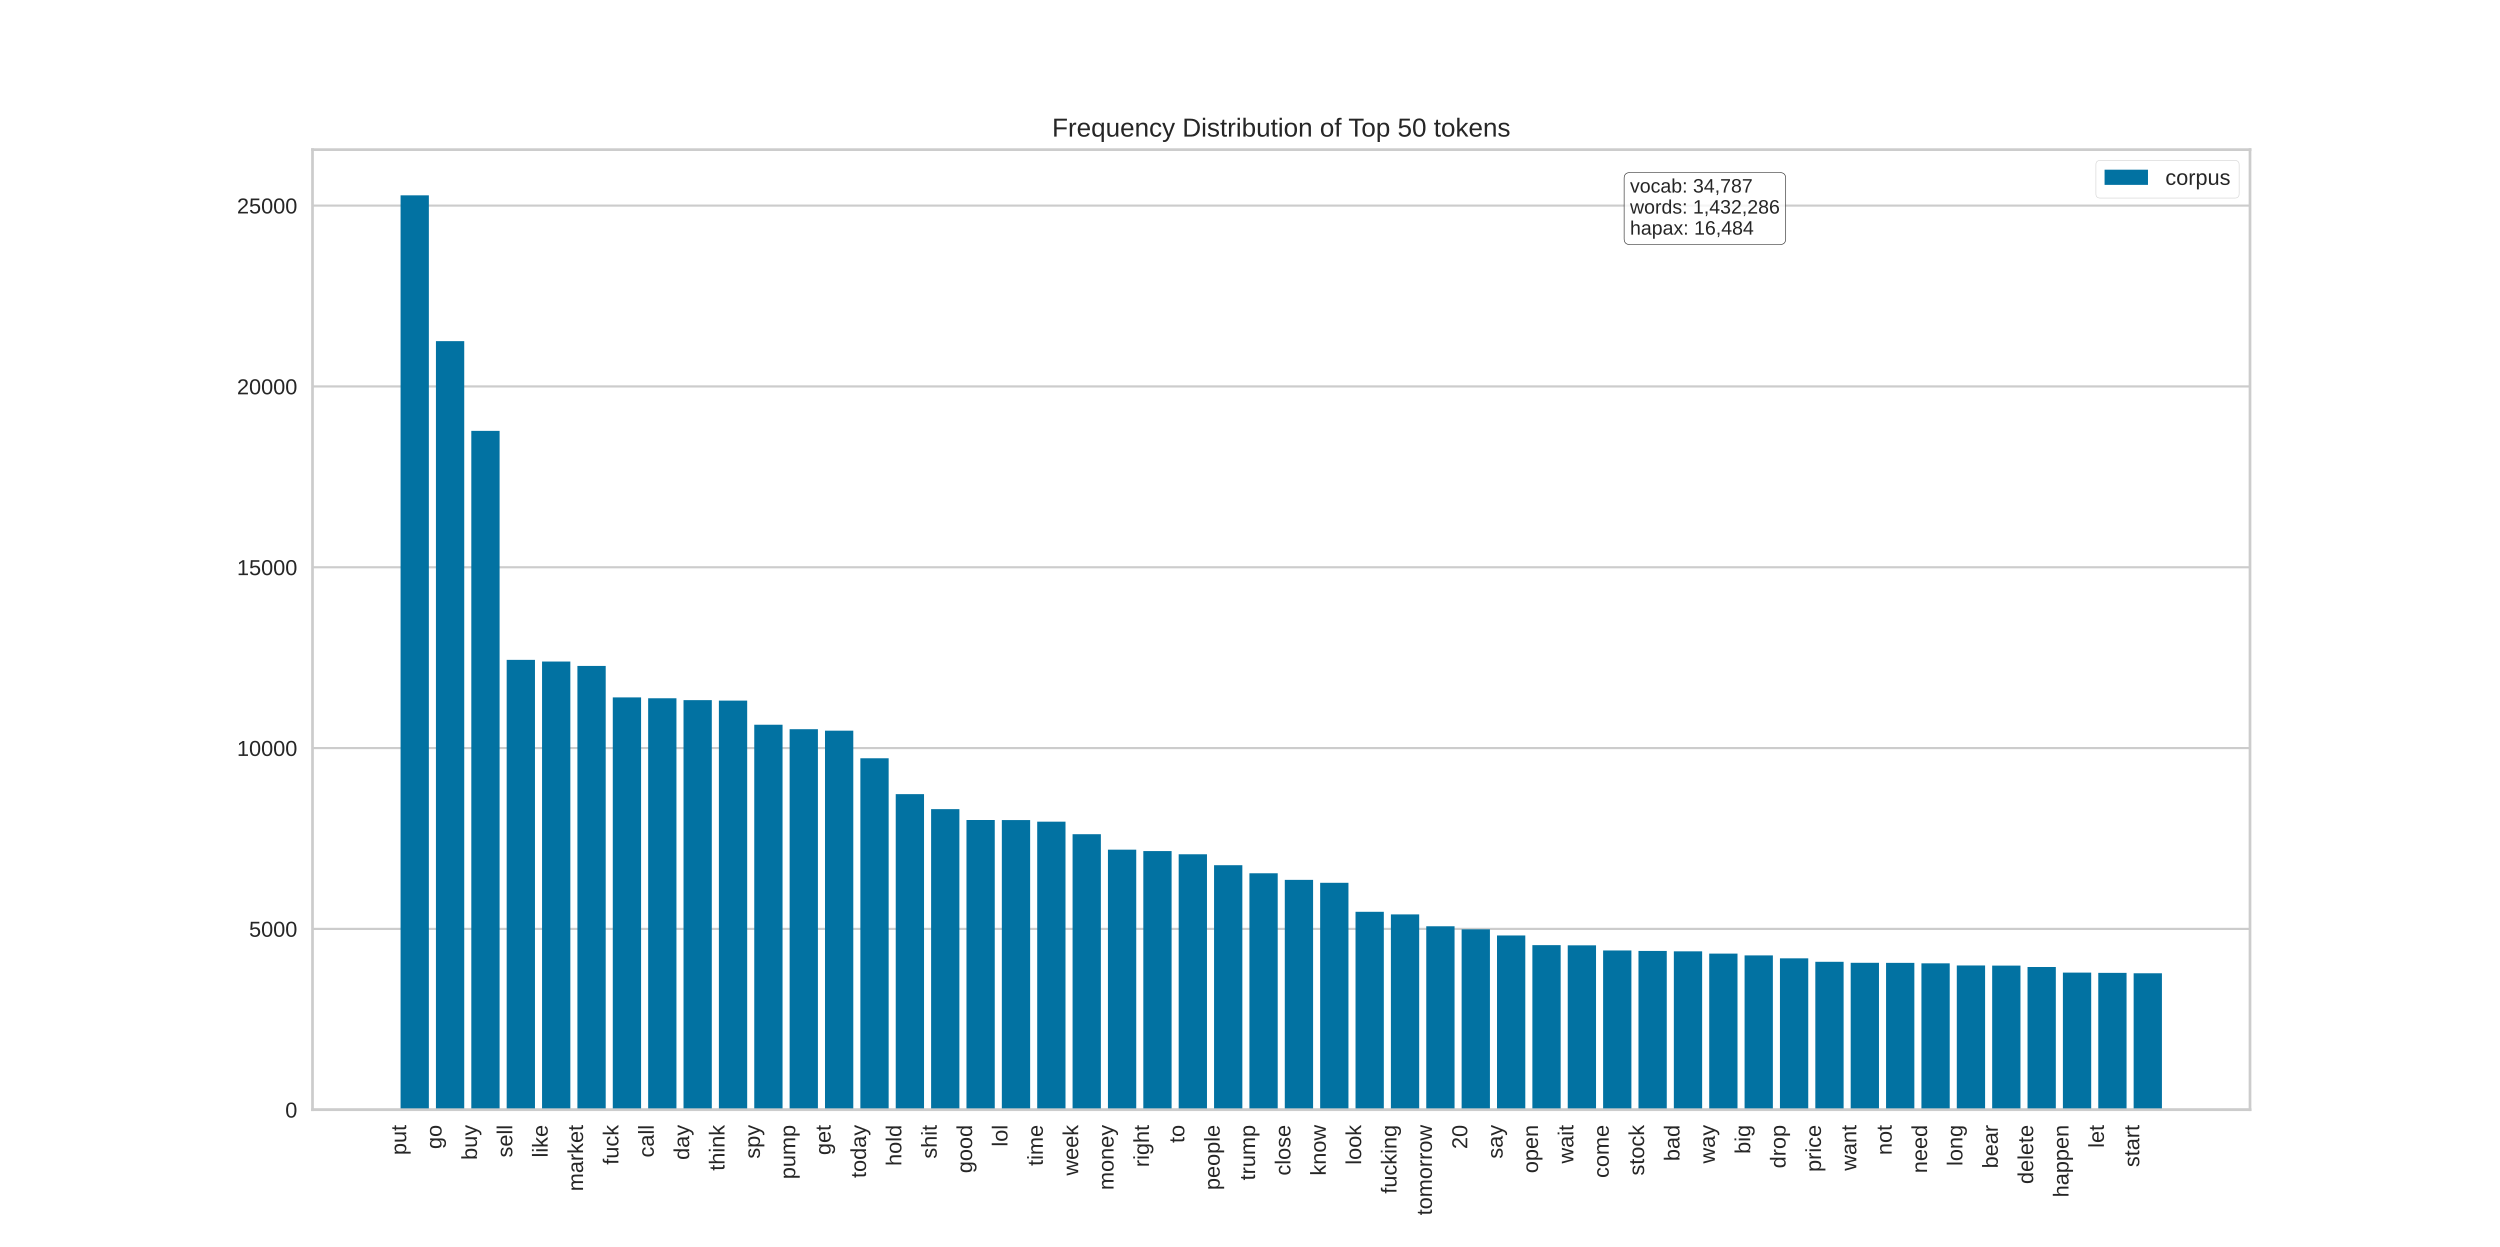 <?xml version="1.0" encoding="utf-8" standalone="no"?>
<!DOCTYPE svg PUBLIC "-//W3C//DTD SVG 1.1//EN"
  "http://www.w3.org/Graphics/SVG/1.1/DTD/svg11.dtd">
<!-- Created with matplotlib (https://matplotlib.org/) -->
<svg height="574.56pt" version="1.1" viewBox="0 0 1152 574.56" width="1152pt" xmlns="http://www.w3.org/2000/svg" xmlns:xlink="http://www.w3.org/1999/xlink">
 <defs>
  <style type="text/css">
*{stroke-linecap:butt;stroke-linejoin:round;}
  </style>
 </defs>
 <g id="figure_1">
  <g id="patch_1">
   <path d="M 0 574.56 
L 1152 574.56 
L 1152 0 
L 0 0 
z
" style="fill:#ffffff;"/>
  </g>
  <g id="axes_1">
   <g id="patch_2">
    <path d="M 144 511.358 
L 1036.8 511.358 
L 1036.8 68.947 
L 144 68.947 
z
" style="fill:#ffffff;"/>
   </g>
   <g id="matplotlib.axis_1">
    <g id="xtick_1">
     <g id="line2d_1"/>
     <g id="text_1">
      <!-- put -->
      <defs>
       <path d="M 51.422 26.656 
Q 51.422 -0.984 31.984 -0.984 
Q 19.781 -0.984 15.578 8.203 
L 15.328 8.203 
Q 15.531 7.812 15.531 -0.094 
L 15.531 -20.75 
L 6.734 -20.75 
L 6.734 42.047 
Q 6.734 50.203 6.453 52.828 
L 14.938 52.828 
Q 14.984 52.641 15.078 51.438 
Q 15.188 50.25 15.312 47.75 
Q 15.438 45.266 15.438 44.344 
L 15.625 44.344 
Q 17.969 49.219 21.828 51.484 
Q 25.688 53.766 31.984 53.766 
Q 41.75 53.766 46.578 47.219 
Q 51.422 40.672 51.422 26.656 
z
M 42.188 26.469 
Q 42.188 37.5 39.203 42.234 
Q 36.234 46.969 29.734 46.969 
Q 24.516 46.969 21.562 44.766 
Q 18.609 42.578 17.062 37.906 
Q 15.531 33.25 15.531 25.781 
Q 15.531 15.375 18.844 10.438 
Q 22.172 5.516 29.641 5.516 
Q 36.188 5.516 39.188 10.328 
Q 42.188 15.141 42.188 26.469 
z
" id="LiberationSans-112"/>
       <path d="M 15.328 52.828 
L 15.328 19.344 
Q 15.328 14.109 16.359 11.219 
Q 17.391 8.344 19.625 7.078 
Q 21.875 5.812 26.219 5.812 
Q 32.562 5.812 36.219 10.156 
Q 39.891 14.5 39.891 22.219 
L 39.891 52.828 
L 48.688 52.828 
L 48.688 11.281 
Q 48.688 2.047 48.969 0 
L 40.672 0 
Q 40.625 0.25 40.578 1.312 
Q 40.531 2.391 40.453 3.781 
Q 40.375 5.172 40.281 9.031 
L 40.141 9.031 
Q 37.109 3.562 33.125 1.281 
Q 29.156 -0.984 23.25 -0.984 
Q 14.547 -0.984 10.516 3.344 
Q 6.5 7.672 6.5 17.625 
L 6.5 52.828 
z
" id="LiberationSans-117"/>
       <path d="M 27.047 0.391 
Q 22.703 -0.781 18.172 -0.781 
Q 7.625 -0.781 7.625 11.188 
L 7.625 46.438 
L 1.516 46.438 
L 1.516 52.828 
L 7.953 52.828 
L 10.547 64.656 
L 16.406 64.656 
L 16.406 52.828 
L 26.172 52.828 
L 26.172 46.438 
L 16.406 46.438 
L 16.406 13.094 
Q 16.406 9.281 17.641 7.734 
Q 18.891 6.203 21.969 6.203 
Q 23.734 6.203 27.047 6.891 
z
" id="LiberationSans-116"/>
      </defs>
      <g style="fill:#262626;" transform="translate(187.168 532.258)rotate(-90)scale(0.1 -0.1)">
       <use xlink:href="#LiberationSans-112"/>
       <use x="55.615" xlink:href="#LiberationSans-117"/>
       <use x="111.23" xlink:href="#LiberationSans-116"/>
      </g>
     </g>
    </g>
    <g id="xtick_2">
     <g id="line2d_2"/>
     <g id="text_2">
      <!-- go -->
      <defs>
       <path d="M 26.766 -20.75 
Q 18.109 -20.75 12.984 -17.359 
Q 7.859 -13.969 6.391 -7.719 
L 15.234 -6.453 
Q 16.109 -10.109 19.109 -12.078 
Q 22.125 -14.062 27 -14.062 
Q 40.141 -14.062 40.141 1.312 
L 40.141 9.812 
L 40.047 9.812 
Q 37.547 4.734 33.203 2.172 
Q 28.859 -0.391 23.047 -0.391 
Q 13.328 -0.391 8.766 6.047 
Q 4.203 12.5 4.203 26.312 
Q 4.203 40.328 9.109 46.984 
Q 14.016 53.656 24.031 53.656 
Q 29.641 53.656 33.766 51.094 
Q 37.891 48.531 40.141 43.797 
L 40.234 43.797 
Q 40.234 45.266 40.422 48.875 
Q 40.625 52.484 40.828 52.828 
L 49.172 52.828 
Q 48.875 50.203 48.875 41.891 
L 48.875 1.516 
Q 48.875 -20.75 26.766 -20.75 
z
M 40.141 26.422 
Q 40.141 32.859 38.375 37.516 
Q 36.625 42.188 33.422 44.656 
Q 30.219 47.125 26.172 47.125 
Q 19.438 47.125 16.359 42.234 
Q 13.281 37.359 13.281 26.422 
Q 13.281 15.578 16.156 10.844 
Q 19.047 6.109 26.031 6.109 
Q 30.172 6.109 33.391 8.547 
Q 36.625 10.984 38.375 15.547 
Q 40.141 20.125 40.141 26.422 
z
" id="LiberationSans-103"/>
       <path d="M 51.422 26.469 
Q 51.422 12.594 45.312 5.797 
Q 39.203 -0.984 27.594 -0.984 
Q 16.016 -0.984 10.109 6.078 
Q 4.203 13.141 4.203 26.469 
Q 4.203 53.812 27.875 53.812 
Q 39.984 53.812 45.703 47.141 
Q 51.422 40.484 51.422 26.469 
z
M 42.188 26.469 
Q 42.188 37.406 38.938 42.359 
Q 35.688 47.312 28.031 47.312 
Q 20.312 47.312 16.859 42.25 
Q 13.422 37.203 13.422 26.469 
Q 13.422 16.016 16.812 10.766 
Q 20.219 5.516 27.484 5.516 
Q 35.406 5.516 38.797 10.594 
Q 42.188 15.672 42.188 26.469 
z
" id="LiberationSans-111"/>
      </defs>
      <g style="fill:#262626;" transform="translate(203.466 529.48)rotate(-90)scale(0.1 -0.1)">
       <use xlink:href="#LiberationSans-103"/>
       <use x="55.615" xlink:href="#LiberationSans-111"/>
      </g>
     </g>
    </g>
    <g id="xtick_3">
     <g id="line2d_3"/>
     <g id="text_3">
      <!-- buy -->
      <defs>
       <path d="M 51.422 26.656 
Q 51.422 -0.984 31.984 -0.984 
Q 25.984 -0.984 22 1.188 
Q 18.016 3.375 15.531 8.203 
L 15.438 8.203 
Q 15.438 6.688 15.234 3.578 
Q 15.047 0.484 14.938 0 
L 6.453 0 
Q 6.734 2.641 6.734 10.891 
L 6.734 72.469 
L 15.531 72.469 
L 15.531 51.812 
Q 15.531 48.641 15.328 44.344 
L 15.531 44.344 
Q 17.969 49.422 22 51.609 
Q 26.031 53.812 31.984 53.812 
Q 42 53.812 46.703 47.062 
Q 51.422 40.328 51.422 26.656 
z
M 42.188 26.375 
Q 42.188 37.453 39.25 42.234 
Q 36.328 47.016 29.734 47.016 
Q 22.312 47.016 18.922 41.938 
Q 15.531 36.859 15.531 25.828 
Q 15.531 15.438 18.844 10.469 
Q 22.172 5.516 29.641 5.516 
Q 36.281 5.516 39.234 10.422 
Q 42.188 15.328 42.188 26.375 
z
" id="LiberationSans-98"/>
       <path d="M 9.328 -20.75 
Q 5.719 -20.75 3.266 -20.219 
L 3.266 -13.625 
Q 5.125 -13.922 7.375 -13.922 
Q 15.578 -13.922 20.359 -1.859 
L 21.188 0.25 
L 0.25 52.828 
L 9.625 52.828 
L 20.75 23.641 
Q 21 22.953 21.344 22 
Q 21.688 21.047 23.531 15.625 
Q 25.391 10.203 25.531 9.578 
L 28.953 19.188 
L 40.531 52.828 
L 49.812 52.828 
L 29.5 0 
Q 26.219 -8.453 23.391 -12.578 
Q 20.562 -16.703 17.109 -18.719 
Q 13.672 -20.75 9.328 -20.75 
z
" id="LiberationSans-121"/>
      </defs>
      <g style="fill:#262626;" transform="translate(219.764 534.48)rotate(-90)scale(0.1 -0.1)">
       <use xlink:href="#LiberationSans-98"/>
       <use x="55.615" xlink:href="#LiberationSans-117"/>
       <use x="111.23" xlink:href="#LiberationSans-121"/>
      </g>
     </g>
    </g>
    <g id="xtick_4">
     <g id="line2d_4"/>
     <g id="text_4">
      <!-- sell -->
      <defs>
       <path d="M 46.391 14.594 
Q 46.391 7.125 40.75 3.062 
Q 35.109 -0.984 24.953 -0.984 
Q 15.094 -0.984 9.734 2.266 
Q 4.391 5.516 2.781 12.406 
L 10.547 13.922 
Q 11.672 9.672 15.188 7.688 
Q 18.703 5.719 24.953 5.719 
Q 31.641 5.719 34.734 7.766 
Q 37.844 9.812 37.844 13.922 
Q 37.844 17.047 35.688 19 
Q 33.547 20.953 28.766 22.219 
L 22.469 23.875 
Q 14.891 25.828 11.688 27.703 
Q 8.5 29.594 6.688 32.281 
Q 4.891 34.969 4.891 38.875 
Q 4.891 46.094 10.031 49.875 
Q 15.188 53.656 25.047 53.656 
Q 33.797 53.656 38.938 50.578 
Q 44.094 47.516 45.453 40.719 
L 37.547 39.75 
Q 36.812 43.266 33.609 45.141 
Q 30.422 47.016 25.047 47.016 
Q 19.094 47.016 16.25 45.203 
Q 13.422 43.406 13.422 39.75 
Q 13.422 37.5 14.594 36.031 
Q 15.766 34.578 18.062 33.547 
Q 20.359 32.516 27.734 30.719 
Q 34.719 28.953 37.797 27.469 
Q 40.875 25.984 42.656 24.172 
Q 44.438 22.359 45.406 19.984 
Q 46.391 17.625 46.391 14.594 
z
" id="LiberationSans-115"/>
       <path d="M 13.484 24.562 
Q 13.484 15.484 17.234 10.547 
Q 21 5.609 28.219 5.609 
Q 33.938 5.609 37.375 7.906 
Q 40.828 10.203 42.047 13.719 
L 49.75 11.531 
Q 45.016 -0.984 28.219 -0.984 
Q 16.5 -0.984 10.375 6 
Q 4.25 12.984 4.25 26.766 
Q 4.25 39.844 10.375 46.828 
Q 16.5 53.812 27.875 53.812 
Q 51.172 53.812 51.172 25.734 
L 51.172 24.562 
z
M 42.094 31.297 
Q 41.359 39.656 37.844 43.484 
Q 34.328 47.312 27.734 47.312 
Q 21.344 47.312 17.609 43.031 
Q 13.875 38.766 13.578 31.297 
z
" id="LiberationSans-101"/>
       <path d="M 6.734 0 
L 6.734 72.469 
L 15.531 72.469 
L 15.531 0 
z
" id="LiberationSans-108"/>
      </defs>
      <g style="fill:#262626;" transform="translate(236.062 533.363)rotate(-90)scale(0.1 -0.1)">
       <use xlink:href="#LiberationSans-115"/>
       <use x="50" xlink:href="#LiberationSans-101"/>
       <use x="105.615" xlink:href="#LiberationSans-108"/>
       <use x="127.832" xlink:href="#LiberationSans-108"/>
      </g>
     </g>
    </g>
    <g id="xtick_5">
     <g id="line2d_5"/>
     <g id="text_5">
      <!-- like -->
      <defs>
       <path d="M 6.688 64.062 
L 6.688 72.469 
L 15.484 72.469 
L 15.484 64.062 
z
M 6.688 0 
L 6.688 52.828 
L 15.484 52.828 
L 15.484 0 
z
" id="LiberationSans-105"/>
       <path d="M 39.844 0 
L 21.969 24.125 
L 15.531 18.797 
L 15.531 0 
L 6.734 0 
L 6.734 72.469 
L 15.531 72.469 
L 15.531 27.203 
L 38.719 52.828 
L 49.031 52.828 
L 27.594 30.125 
L 50.141 0 
z
" id="LiberationSans-107"/>
      </defs>
      <g style="fill:#262626;" transform="translate(252.359 533.363)rotate(-90)scale(0.1 -0.1)">
       <use xlink:href="#LiberationSans-108"/>
       <use x="22.217" xlink:href="#LiberationSans-105"/>
       <use x="44.434" xlink:href="#LiberationSans-107"/>
       <use x="94.434" xlink:href="#LiberationSans-101"/>
      </g>
     </g>
    </g>
    <g id="xtick_6">
     <g id="line2d_6"/>
     <g id="text_6">
      <!-- market -->
      <defs>
       <path d="M 37.5 0 
L 37.5 33.5 
Q 37.5 41.156 35.391 44.078 
Q 33.297 47.016 27.828 47.016 
Q 22.219 47.016 18.938 42.719 
Q 15.672 38.422 15.672 30.609 
L 15.672 0 
L 6.938 0 
L 6.938 41.547 
Q 6.938 50.781 6.641 52.828 
L 14.938 52.828 
Q 14.984 52.594 15.031 51.516 
Q 15.094 50.438 15.156 49.047 
Q 15.234 47.656 15.328 43.797 
L 15.484 43.797 
Q 18.312 49.422 21.969 51.609 
Q 25.641 53.812 30.906 53.812 
Q 36.922 53.812 40.406 51.422 
Q 43.891 49.031 45.266 43.797 
L 45.406 43.797 
Q 48.141 49.125 52.016 51.469 
Q 55.906 53.812 61.422 53.812 
Q 69.438 53.812 73.062 49.469 
Q 76.703 45.125 76.703 35.203 
L 76.703 0 
L 68.016 0 
L 68.016 33.5 
Q 68.016 41.156 65.906 44.078 
Q 63.812 47.016 58.344 47.016 
Q 52.594 47.016 49.391 42.75 
Q 46.188 38.484 46.188 30.609 
L 46.188 0 
z
" id="LiberationSans-109"/>
       <path d="M 20.219 -0.984 
Q 12.25 -0.984 8.25 3.219 
Q 4.25 7.422 4.25 14.75 
Q 4.25 22.953 9.641 27.344 
Q 15.047 31.734 27.047 32.031 
L 38.922 32.234 
L 38.922 35.109 
Q 38.922 41.547 36.188 44.328 
Q 33.453 47.125 27.594 47.125 
Q 21.688 47.125 19 45.109 
Q 16.312 43.109 15.766 38.719 
L 6.594 39.547 
Q 8.844 53.812 27.781 53.812 
Q 37.75 53.812 42.766 49.234 
Q 47.797 44.672 47.797 36.031 
L 47.797 13.281 
Q 47.797 9.375 48.828 7.391 
Q 49.859 5.422 52.734 5.422 
Q 54 5.422 55.609 5.766 
L 55.609 0.297 
Q 52.297 -0.484 48.828 -0.484 
Q 43.953 -0.484 41.719 2.078 
Q 39.5 4.641 39.203 10.109 
L 38.922 10.109 
Q 35.547 4.047 31.078 1.531 
Q 26.609 -0.984 20.219 -0.984 
z
M 22.219 5.609 
Q 27.047 5.609 30.812 7.812 
Q 34.578 10.016 36.75 13.844 
Q 38.922 17.672 38.922 21.734 
L 38.922 26.078 
L 29.297 25.875 
Q 23.094 25.781 19.891 24.609 
Q 16.703 23.438 14.984 21 
Q 13.281 18.562 13.281 14.594 
Q 13.281 10.297 15.594 7.953 
Q 17.922 5.609 22.219 5.609 
z
" id="LiberationSans-97"/>
       <path d="M 6.938 0 
L 6.938 40.531 
Q 6.938 46.094 6.641 52.828 
L 14.938 52.828 
Q 15.328 43.844 15.328 42.047 
L 15.531 42.047 
Q 17.625 48.828 20.359 51.312 
Q 23.094 53.812 28.078 53.812 
Q 29.828 53.812 31.641 53.328 
L 31.641 45.266 
Q 29.891 45.75 26.953 45.75 
Q 21.484 45.75 18.594 41.031 
Q 15.719 36.328 15.719 27.547 
L 15.719 0 
z
" id="LiberationSans-114"/>
      </defs>
      <g style="fill:#262626;" transform="translate(268.657 548.918)rotate(-90)scale(0.1 -0.1)">
       <use xlink:href="#LiberationSans-109"/>
       <use x="83.301" xlink:href="#LiberationSans-97"/>
       <use x="138.916" xlink:href="#LiberationSans-114"/>
       <use x="172.217" xlink:href="#LiberationSans-107"/>
       <use x="222.217" xlink:href="#LiberationSans-101"/>
       <use x="277.832" xlink:href="#LiberationSans-116"/>
      </g>
     </g>
    </g>
    <g id="xtick_7">
     <g id="line2d_7"/>
     <g id="text_7">
      <!-- fuck -->
      <defs>
       <path d="M 17.625 46.438 
L 17.625 0 
L 8.844 0 
L 8.844 46.438 
L 1.422 46.438 
L 1.422 52.828 
L 8.844 52.828 
L 8.844 58.797 
Q 8.844 66.016 12.016 69.188 
Q 15.188 72.359 21.734 72.359 
Q 25.391 72.359 27.938 71.781 
L 27.938 65.094 
Q 25.734 65.484 24.031 65.484 
Q 20.656 65.484 19.141 63.766 
Q 17.625 62.062 17.625 57.562 
L 17.625 52.828 
L 27.938 52.828 
L 27.938 46.438 
z
" id="LiberationSans-102"/>
       <path d="M 13.422 26.656 
Q 13.422 16.109 16.734 11.031 
Q 20.062 5.953 26.766 5.953 
Q 31.453 5.953 34.594 8.484 
Q 37.75 11.031 38.484 16.312 
L 47.359 15.719 
Q 46.344 8.109 40.875 3.562 
Q 35.406 -0.984 27 -0.984 
Q 15.922 -0.984 10.078 6.016 
Q 4.25 13.031 4.25 26.469 
Q 4.25 39.797 10.109 46.797 
Q 15.969 53.812 26.906 53.812 
Q 35.016 53.812 40.359 49.609 
Q 45.703 45.406 47.078 38.031 
L 38.031 37.359 
Q 37.359 41.75 34.562 44.328 
Q 31.781 46.922 26.656 46.922 
Q 19.672 46.922 16.547 42.281 
Q 13.422 37.641 13.422 26.656 
z
" id="LiberationSans-99"/>
      </defs>
      <g style="fill:#262626;" transform="translate(284.955 536.697)rotate(-90)scale(0.1 -0.1)">
       <use xlink:href="#LiberationSans-102"/>
       <use x="27.783" xlink:href="#LiberationSans-117"/>
       <use x="83.398" xlink:href="#LiberationSans-99"/>
       <use x="133.398" xlink:href="#LiberationSans-107"/>
      </g>
     </g>
    </g>
    <g id="xtick_8">
     <g id="line2d_8"/>
     <g id="text_8">
      <!-- call -->
      <g style="fill:#262626;" transform="translate(301.253 533.363)rotate(-90)scale(0.1 -0.1)">
       <use xlink:href="#LiberationSans-99"/>
       <use x="50" xlink:href="#LiberationSans-97"/>
       <use x="105.615" xlink:href="#LiberationSans-108"/>
       <use x="127.832" xlink:href="#LiberationSans-108"/>
      </g>
     </g>
    </g>
    <g id="xtick_9">
     <g id="line2d_9"/>
     <g id="text_9">
      <!-- day -->
      <defs>
       <path d="M 40.094 8.5 
Q 37.641 3.422 33.609 1.219 
Q 29.594 -0.984 23.641 -0.984 
Q 13.625 -0.984 8.906 5.75 
Q 4.203 12.5 4.203 26.172 
Q 4.203 53.812 23.641 53.812 
Q 29.641 53.812 33.641 51.609 
Q 37.641 49.422 40.094 44.625 
L 40.188 44.625 
L 40.094 50.531 
L 40.094 72.469 
L 48.875 72.469 
L 48.875 10.891 
Q 48.875 2.641 49.172 0 
L 40.766 0 
Q 40.625 0.781 40.453 3.609 
Q 40.281 6.453 40.281 8.5 
z
M 13.422 26.469 
Q 13.422 15.375 16.344 10.594 
Q 19.281 5.812 25.875 5.812 
Q 33.344 5.812 36.719 10.984 
Q 40.094 16.156 40.094 27.047 
Q 40.094 37.547 36.719 42.422 
Q 33.344 47.312 25.984 47.312 
Q 19.344 47.312 16.375 42.406 
Q 13.422 37.5 13.422 26.469 
z
" id="LiberationSans-100"/>
      </defs>
      <g style="fill:#262626;" transform="translate(317.551 534.48)rotate(-90)scale(0.1 -0.1)">
       <use xlink:href="#LiberationSans-100"/>
       <use x="55.615" xlink:href="#LiberationSans-97"/>
       <use x="111.23" xlink:href="#LiberationSans-121"/>
      </g>
     </g>
    </g>
    <g id="xtick_10">
     <g id="line2d_10"/>
     <g id="text_10">
      <!-- think -->
      <defs>
       <path d="M 15.484 43.797 
Q 18.312 48.969 22.281 51.391 
Q 26.266 53.812 32.375 53.812 
Q 40.969 53.812 45.047 49.531 
Q 49.125 45.266 49.125 35.203 
L 49.125 0 
L 40.281 0 
L 40.281 33.5 
Q 40.281 39.062 39.25 41.766 
Q 38.234 44.484 35.891 45.75 
Q 33.547 47.016 29.391 47.016 
Q 23.188 47.016 19.453 42.719 
Q 15.719 38.422 15.719 31.156 
L 15.719 0 
L 6.938 0 
L 6.938 72.469 
L 15.719 72.469 
L 15.719 53.609 
Q 15.719 50.641 15.547 47.453 
Q 15.375 44.281 15.328 43.797 
z
" id="LiberationSans-104"/>
       <path d="M 40.281 0 
L 40.281 33.5 
Q 40.281 38.719 39.25 41.594 
Q 38.234 44.484 35.984 45.75 
Q 33.734 47.016 29.391 47.016 
Q 23.047 47.016 19.375 42.672 
Q 15.719 38.328 15.719 30.609 
L 15.719 0 
L 6.938 0 
L 6.938 41.547 
Q 6.938 50.781 6.641 52.828 
L 14.938 52.828 
Q 14.984 52.594 15.031 51.516 
Q 15.094 50.438 15.156 49.047 
Q 15.234 47.656 15.328 43.797 
L 15.484 43.797 
Q 18.5 49.266 22.484 51.531 
Q 26.469 53.812 32.375 53.812 
Q 41.062 53.812 45.094 49.484 
Q 49.125 45.172 49.125 35.203 
L 49.125 0 
z
" id="LiberationSans-110"/>
      </defs>
      <g style="fill:#262626;" transform="translate(333.849 539.48)rotate(-90)scale(0.1 -0.1)">
       <use xlink:href="#LiberationSans-116"/>
       <use x="27.783" xlink:href="#LiberationSans-104"/>
       <use x="83.398" xlink:href="#LiberationSans-105"/>
       <use x="105.615" xlink:href="#LiberationSans-110"/>
       <use x="161.23" xlink:href="#LiberationSans-107"/>
      </g>
     </g>
    </g>
    <g id="xtick_11">
     <g id="line2d_11"/>
     <g id="text_11">
      <!-- spy -->
      <g style="fill:#262626;" transform="translate(350.147 533.919)rotate(-90)scale(0.1 -0.1)">
       <use xlink:href="#LiberationSans-115"/>
       <use x="50" xlink:href="#LiberationSans-112"/>
       <use x="105.615" xlink:href="#LiberationSans-121"/>
      </g>
     </g>
    </g>
    <g id="xtick_12">
     <g id="line2d_12"/>
     <g id="text_12">
      <!-- pump -->
      <g style="fill:#262626;" transform="translate(366.445 543.371)rotate(-90)scale(0.1 -0.1)">
       <use xlink:href="#LiberationSans-112"/>
       <use x="55.615" xlink:href="#LiberationSans-117"/>
       <use x="111.23" xlink:href="#LiberationSans-109"/>
       <use x="194.531" xlink:href="#LiberationSans-112"/>
      </g>
     </g>
    </g>
    <g id="xtick_13">
     <g id="line2d_13"/>
     <g id="text_13">
      <!-- get -->
      <g style="fill:#262626;" transform="translate(382.743 532.258)rotate(-90)scale(0.1 -0.1)">
       <use xlink:href="#LiberationSans-103"/>
       <use x="55.615" xlink:href="#LiberationSans-101"/>
       <use x="111.23" xlink:href="#LiberationSans-116"/>
      </g>
     </g>
    </g>
    <g id="xtick_14">
     <g id="line2d_14"/>
     <g id="text_14">
      <!-- today -->
      <g style="fill:#262626;" transform="translate(399.041 542.819)rotate(-90)scale(0.1 -0.1)">
       <use xlink:href="#LiberationSans-116"/>
       <use x="27.783" xlink:href="#LiberationSans-111"/>
       <use x="83.398" xlink:href="#LiberationSans-100"/>
       <use x="139.014" xlink:href="#LiberationSans-97"/>
       <use x="194.629" xlink:href="#LiberationSans-121"/>
      </g>
     </g>
    </g>
    <g id="xtick_15">
     <g id="line2d_15"/>
     <g id="text_15">
      <!-- hold -->
      <g style="fill:#262626;" transform="translate(415.339 537.263)rotate(-90)scale(0.1 -0.1)">
       <use xlink:href="#LiberationSans-104"/>
       <use x="55.615" xlink:href="#LiberationSans-111"/>
       <use x="111.23" xlink:href="#LiberationSans-108"/>
       <use x="133.447" xlink:href="#LiberationSans-100"/>
      </g>
     </g>
    </g>
    <g id="xtick_16">
     <g id="line2d_16"/>
     <g id="text_16">
      <!-- shit -->
      <g style="fill:#262626;" transform="translate(431.637 533.919)rotate(-90)scale(0.1 -0.1)">
       <use xlink:href="#LiberationSans-115"/>
       <use x="50" xlink:href="#LiberationSans-104"/>
       <use x="105.615" xlink:href="#LiberationSans-105"/>
       <use x="127.832" xlink:href="#LiberationSans-116"/>
      </g>
     </g>
    </g>
    <g id="xtick_17">
     <g id="line2d_17"/>
     <g id="text_17">
      <!-- good -->
      <g style="fill:#262626;" transform="translate(447.934 540.602)rotate(-90)scale(0.1 -0.1)">
       <use xlink:href="#LiberationSans-103"/>
       <use x="55.615" xlink:href="#LiberationSans-111"/>
       <use x="111.23" xlink:href="#LiberationSans-111"/>
       <use x="166.846" xlink:href="#LiberationSans-100"/>
      </g>
     </g>
    </g>
    <g id="xtick_18">
     <g id="line2d_18"/>
     <g id="text_18">
      <!-- lol -->
      <g style="fill:#262626;" transform="translate(464.232 528.363)rotate(-90)scale(0.1 -0.1)">
       <use xlink:href="#LiberationSans-108"/>
       <use x="22.217" xlink:href="#LiberationSans-111"/>
       <use x="77.832" xlink:href="#LiberationSans-108"/>
      </g>
     </g>
    </g>
    <g id="xtick_19">
     <g id="line2d_19"/>
     <g id="text_19">
      <!-- time -->
      <g style="fill:#262626;" transform="translate(480.53 537.249)rotate(-90)scale(0.1 -0.1)">
       <use xlink:href="#LiberationSans-116"/>
       <use x="27.783" xlink:href="#LiberationSans-105"/>
       <use x="50" xlink:href="#LiberationSans-109"/>
       <use x="133.301" xlink:href="#LiberationSans-101"/>
      </g>
     </g>
    </g>
    <g id="xtick_20">
     <g id="line2d_20"/>
     <g id="text_20">
      <!-- week -->
      <defs>
       <path d="M 57.328 0 
L 47.125 0 
L 37.891 37.359 
L 36.141 45.609 
Q 35.688 43.406 34.766 39.281 
Q 33.844 35.156 24.812 0 
L 14.656 0 
L -0.141 52.828 
L 8.547 52.828 
L 17.484 16.938 
Q 17.828 15.766 19.578 7.281 
L 20.406 10.891 
L 31.453 52.828 
L 40.875 52.828 
L 50.094 16.547 
L 52.344 7.281 
L 53.859 14.062 
L 63.875 52.828 
L 72.469 52.828 
z
" id="LiberationSans-119"/>
      </defs>
      <g style="fill:#262626;" transform="translate(496.828 541.702)rotate(-90)scale(0.1 -0.1)">
       <use xlink:href="#LiberationSans-119"/>
       <use x="72.217" xlink:href="#LiberationSans-101"/>
       <use x="127.832" xlink:href="#LiberationSans-101"/>
       <use x="183.447" xlink:href="#LiberationSans-107"/>
      </g>
     </g>
    </g>
    <g id="xtick_21">
     <g id="line2d_21"/>
     <g id="text_21">
      <!-- money -->
      <g style="fill:#262626;" transform="translate(513.126 548.371)rotate(-90)scale(0.1 -0.1)">
       <use xlink:href="#LiberationSans-109"/>
       <use x="83.301" xlink:href="#LiberationSans-111"/>
       <use x="138.916" xlink:href="#LiberationSans-110"/>
       <use x="194.531" xlink:href="#LiberationSans-101"/>
       <use x="250.146" xlink:href="#LiberationSans-121"/>
      </g>
     </g>
    </g>
    <g id="xtick_22">
     <g id="line2d_22"/>
     <g id="text_22">
      <!-- right -->
      <g style="fill:#262626;" transform="translate(529.424 537.81)rotate(-90)scale(0.1 -0.1)">
       <use xlink:href="#LiberationSans-114"/>
       <use x="33.301" xlink:href="#LiberationSans-105"/>
       <use x="55.518" xlink:href="#LiberationSans-103"/>
       <use x="111.133" xlink:href="#LiberationSans-104"/>
       <use x="166.748" xlink:href="#LiberationSans-116"/>
      </g>
     </g>
    </g>
    <g id="xtick_23">
     <g id="line2d_23"/>
     <g id="text_23">
      <!-- to -->
      <g style="fill:#262626;" transform="translate(545.722 526.697)rotate(-90)scale(0.1 -0.1)">
       <use xlink:href="#LiberationSans-116"/>
       <use x="27.783" xlink:href="#LiberationSans-111"/>
      </g>
     </g>
    </g>
    <g id="xtick_24">
     <g id="line2d_24"/>
     <g id="text_24">
      <!-- people -->
      <g style="fill:#262626;" transform="translate(562.02 548.385)rotate(-90)scale(0.1 -0.1)">
       <use xlink:href="#LiberationSans-112"/>
       <use x="55.615" xlink:href="#LiberationSans-101"/>
       <use x="111.23" xlink:href="#LiberationSans-111"/>
       <use x="166.846" xlink:href="#LiberationSans-112"/>
       <use x="222.461" xlink:href="#LiberationSans-108"/>
       <use x="244.678" xlink:href="#LiberationSans-101"/>
      </g>
     </g>
    </g>
    <g id="xtick_25">
     <g id="line2d_25"/>
     <g id="text_25">
      <!-- trump -->
      <g style="fill:#262626;" transform="translate(578.318 543.918)rotate(-90)scale(0.1 -0.1)">
       <use xlink:href="#LiberationSans-116"/>
       <use x="27.783" xlink:href="#LiberationSans-114"/>
       <use x="61.084" xlink:href="#LiberationSans-117"/>
       <use x="116.699" xlink:href="#LiberationSans-109"/>
       <use x="200" xlink:href="#LiberationSans-112"/>
      </g>
     </g>
    </g>
    <g id="xtick_26">
     <g id="line2d_26"/>
     <g id="text_26">
      <!-- close -->
      <g style="fill:#262626;" transform="translate(594.616 541.702)rotate(-90)scale(0.1 -0.1)">
       <use xlink:href="#LiberationSans-99"/>
       <use x="50" xlink:href="#LiberationSans-108"/>
       <use x="72.217" xlink:href="#LiberationSans-111"/>
       <use x="127.832" xlink:href="#LiberationSans-115"/>
       <use x="177.832" xlink:href="#LiberationSans-101"/>
      </g>
     </g>
    </g>
    <g id="xtick_27">
     <g id="line2d_27"/>
     <g id="text_27">
      <!-- know -->
      <g style="fill:#262626;" transform="translate(610.914 541.702)rotate(-90)scale(0.1 -0.1)">
       <use xlink:href="#LiberationSans-107"/>
       <use x="50" xlink:href="#LiberationSans-110"/>
       <use x="105.615" xlink:href="#LiberationSans-111"/>
       <use x="161.23" xlink:href="#LiberationSans-119"/>
      </g>
     </g>
    </g>
    <g id="xtick_28">
     <g id="line2d_28"/>
     <g id="text_28">
      <!-- look -->
      <g style="fill:#262626;" transform="translate(627.212 536.702)rotate(-90)scale(0.1 -0.1)">
       <use xlink:href="#LiberationSans-108"/>
       <use x="22.217" xlink:href="#LiberationSans-111"/>
       <use x="77.832" xlink:href="#LiberationSans-111"/>
       <use x="133.447" xlink:href="#LiberationSans-107"/>
      </g>
     </g>
    </g>
    <g id="xtick_29">
     <g id="line2d_29"/>
     <g id="text_29">
      <!-- fucking -->
      <g style="fill:#262626;" transform="translate(643.509 550.041)rotate(-90)scale(0.1 -0.1)">
       <use xlink:href="#LiberationSans-102"/>
       <use x="27.783" xlink:href="#LiberationSans-117"/>
       <use x="83.398" xlink:href="#LiberationSans-99"/>
       <use x="133.398" xlink:href="#LiberationSans-107"/>
       <use x="183.398" xlink:href="#LiberationSans-105"/>
       <use x="205.615" xlink:href="#LiberationSans-110"/>
       <use x="261.23" xlink:href="#LiberationSans-103"/>
      </g>
     </g>
    </g>
    <g id="xtick_30">
     <g id="line2d_30"/>
     <g id="text_30">
      <!-- tomorrow -->
      <g style="fill:#262626;" transform="translate(659.807 560.03)rotate(-90)scale(0.1 -0.1)">
       <use xlink:href="#LiberationSans-116"/>
       <use x="27.783" xlink:href="#LiberationSans-111"/>
       <use x="83.398" xlink:href="#LiberationSans-109"/>
       <use x="166.699" xlink:href="#LiberationSans-111"/>
       <use x="222.314" xlink:href="#LiberationSans-114"/>
       <use x="255.615" xlink:href="#LiberationSans-114"/>
       <use x="288.916" xlink:href="#LiberationSans-111"/>
       <use x="344.531" xlink:href="#LiberationSans-119"/>
      </g>
     </g>
    </g>
    <g id="xtick_31">
     <g id="line2d_31"/>
     <g id="text_31">
      <!-- 20 -->
      <defs>
       <path d="M 5.031 0 
L 5.031 6.203 
Q 7.516 11.922 11.109 16.281 
Q 14.703 20.656 18.656 24.188 
Q 22.609 27.734 26.484 30.766 
Q 30.375 33.797 33.5 36.812 
Q 36.625 39.844 38.547 43.156 
Q 40.484 46.484 40.484 50.688 
Q 40.484 56.344 37.156 59.469 
Q 33.844 62.594 27.938 62.594 
Q 22.312 62.594 18.672 59.547 
Q 15.047 56.5 14.406 50.984 
L 5.422 51.812 
Q 6.391 60.062 12.422 64.938 
Q 18.453 69.828 27.938 69.828 
Q 38.328 69.828 43.922 64.922 
Q 49.516 60.016 49.516 50.984 
Q 49.516 46.969 47.672 43.016 
Q 45.844 39.062 42.234 35.109 
Q 38.625 31.156 28.422 22.859 
Q 22.797 18.266 19.469 14.578 
Q 16.156 10.891 14.703 7.469 
L 50.594 7.469 
L 50.594 0 
z
" id="LiberationSans-50"/>
       <path d="M 51.703 34.422 
Q 51.703 17.188 45.625 8.094 
Q 39.547 -0.984 27.688 -0.984 
Q 15.828 -0.984 9.859 8.047 
Q 3.906 17.094 3.906 34.422 
Q 3.906 52.156 9.688 60.984 
Q 15.484 69.828 27.984 69.828 
Q 40.141 69.828 45.922 60.891 
Q 51.703 51.953 51.703 34.422 
z
M 42.781 34.422 
Q 42.781 49.312 39.328 56 
Q 35.891 62.703 27.984 62.703 
Q 19.875 62.703 16.328 56.109 
Q 12.797 49.516 12.797 34.422 
Q 12.797 19.781 16.375 12.984 
Q 19.969 6.203 27.781 6.203 
Q 35.547 6.203 39.156 13.125 
Q 42.781 20.062 42.781 34.422 
z
" id="LiberationSans-48"/>
      </defs>
      <g style="fill:#262626;" transform="translate(676.105 529.48)rotate(-90)scale(0.1 -0.1)">
       <use xlink:href="#LiberationSans-50"/>
       <use x="55.615" xlink:href="#LiberationSans-48"/>
      </g>
     </g>
    </g>
    <g id="xtick_32">
     <g id="line2d_32"/>
     <g id="text_32">
      <!-- say -->
      <g style="fill:#262626;" transform="translate(692.403 533.919)rotate(-90)scale(0.1 -0.1)">
       <use xlink:href="#LiberationSans-115"/>
       <use x="50" xlink:href="#LiberationSans-97"/>
       <use x="105.615" xlink:href="#LiberationSans-121"/>
      </g>
     </g>
    </g>
    <g id="xtick_33">
     <g id="line2d_33"/>
     <g id="text_33">
      <!-- open -->
      <g style="fill:#262626;" transform="translate(708.701 540.602)rotate(-90)scale(0.1 -0.1)">
       <use xlink:href="#LiberationSans-111"/>
       <use x="55.615" xlink:href="#LiberationSans-112"/>
       <use x="111.23" xlink:href="#LiberationSans-101"/>
       <use x="166.846" xlink:href="#LiberationSans-110"/>
      </g>
     </g>
    </g>
    <g id="xtick_34">
     <g id="line2d_34"/>
     <g id="text_34">
      <!-- wait -->
      <g style="fill:#262626;" transform="translate(724.999 536.141)rotate(-90)scale(0.1 -0.1)">
       <use xlink:href="#LiberationSans-119"/>
       <use x="72.217" xlink:href="#LiberationSans-97"/>
       <use x="127.832" xlink:href="#LiberationSans-105"/>
       <use x="150.049" xlink:href="#LiberationSans-116"/>
      </g>
     </g>
    </g>
    <g id="xtick_35">
     <g id="line2d_35"/>
     <g id="text_35">
      <!-- come -->
      <g style="fill:#262626;" transform="translate(741.297 542.81)rotate(-90)scale(0.1 -0.1)">
       <use xlink:href="#LiberationSans-99"/>
       <use x="50" xlink:href="#LiberationSans-111"/>
       <use x="105.615" xlink:href="#LiberationSans-109"/>
       <use x="188.916" xlink:href="#LiberationSans-101"/>
      </g>
     </g>
    </g>
    <g id="xtick_36">
     <g id="line2d_36"/>
     <g id="text_36">
      <!-- stock -->
      <g style="fill:#262626;" transform="translate(757.595 541.697)rotate(-90)scale(0.1 -0.1)">
       <use xlink:href="#LiberationSans-115"/>
       <use x="50" xlink:href="#LiberationSans-116"/>
       <use x="77.783" xlink:href="#LiberationSans-111"/>
       <use x="133.398" xlink:href="#LiberationSans-99"/>
       <use x="183.398" xlink:href="#LiberationSans-107"/>
      </g>
     </g>
    </g>
    <g id="xtick_37">
     <g id="line2d_37"/>
     <g id="text_37">
      <!-- bad -->
      <g style="fill:#262626;" transform="translate(773.893 535.041)rotate(-90)scale(0.1 -0.1)">
       <use xlink:href="#LiberationSans-98"/>
       <use x="55.615" xlink:href="#LiberationSans-97"/>
       <use x="111.23" xlink:href="#LiberationSans-100"/>
      </g>
     </g>
    </g>
    <g id="xtick_38">
     <g id="line2d_38"/>
     <g id="text_38">
      <!-- way -->
      <g style="fill:#262626;" transform="translate(790.191 536.141)rotate(-90)scale(0.1 -0.1)">
       <use xlink:href="#LiberationSans-119"/>
       <use x="72.217" xlink:href="#LiberationSans-97"/>
       <use x="127.832" xlink:href="#LiberationSans-121"/>
      </g>
     </g>
    </g>
    <g id="xtick_39">
     <g id="line2d_39"/>
     <g id="text_39">
      <!-- big -->
      <g style="fill:#262626;" transform="translate(806.489 531.702)rotate(-90)scale(0.1 -0.1)">
       <use xlink:href="#LiberationSans-98"/>
       <use x="55.615" xlink:href="#LiberationSans-105"/>
       <use x="77.832" xlink:href="#LiberationSans-103"/>
      </g>
     </g>
    </g>
    <g id="xtick_40">
     <g id="line2d_40"/>
     <g id="text_40">
      <!-- drop -->
      <g style="fill:#262626;" transform="translate(822.787 538.371)rotate(-90)scale(0.1 -0.1)">
       <use xlink:href="#LiberationSans-100"/>
       <use x="55.615" xlink:href="#LiberationSans-114"/>
       <use x="88.916" xlink:href="#LiberationSans-111"/>
       <use x="144.531" xlink:href="#LiberationSans-112"/>
      </g>
     </g>
    </g>
    <g id="xtick_41">
     <g id="line2d_41"/>
     <g id="text_41">
      <!-- price -->
      <g style="fill:#262626;" transform="translate(839.085 540.032)rotate(-90)scale(0.1 -0.1)">
       <use xlink:href="#LiberationSans-112"/>
       <use x="55.615" xlink:href="#LiberationSans-114"/>
       <use x="88.916" xlink:href="#LiberationSans-105"/>
       <use x="111.133" xlink:href="#LiberationSans-99"/>
       <use x="161.133" xlink:href="#LiberationSans-101"/>
      </g>
     </g>
    </g>
    <g id="xtick_42">
     <g id="line2d_42"/>
     <g id="text_42">
      <!-- want -->
      <g style="fill:#262626;" transform="translate(855.382 539.48)rotate(-90)scale(0.1 -0.1)">
       <use xlink:href="#LiberationSans-119"/>
       <use x="72.217" xlink:href="#LiberationSans-97"/>
       <use x="127.832" xlink:href="#LiberationSans-110"/>
       <use x="183.447" xlink:href="#LiberationSans-116"/>
      </g>
     </g>
    </g>
    <g id="xtick_43">
     <g id="line2d_43"/>
     <g id="text_43">
      <!-- not -->
      <g style="fill:#262626;" transform="translate(871.68 532.258)rotate(-90)scale(0.1 -0.1)">
       <use xlink:href="#LiberationSans-110"/>
       <use x="55.615" xlink:href="#LiberationSans-111"/>
       <use x="111.23" xlink:href="#LiberationSans-116"/>
      </g>
     </g>
    </g>
    <g id="xtick_44">
     <g id="line2d_44"/>
     <g id="text_44">
      <!-- need -->
      <g style="fill:#262626;" transform="translate(887.978 540.602)rotate(-90)scale(0.1 -0.1)">
       <use xlink:href="#LiberationSans-110"/>
       <use x="55.615" xlink:href="#LiberationSans-101"/>
       <use x="111.23" xlink:href="#LiberationSans-101"/>
       <use x="166.846" xlink:href="#LiberationSans-100"/>
      </g>
     </g>
    </g>
    <g id="xtick_45">
     <g id="line2d_45"/>
     <g id="text_45">
      <!-- long -->
      <g style="fill:#262626;" transform="translate(904.276 537.263)rotate(-90)scale(0.1 -0.1)">
       <use xlink:href="#LiberationSans-108"/>
       <use x="22.217" xlink:href="#LiberationSans-111"/>
       <use x="77.832" xlink:href="#LiberationSans-110"/>
       <use x="133.447" xlink:href="#LiberationSans-103"/>
      </g>
     </g>
    </g>
    <g id="xtick_46">
     <g id="line2d_46"/>
     <g id="text_46">
      <!-- bear -->
      <g style="fill:#262626;" transform="translate(920.574 538.371)rotate(-90)scale(0.1 -0.1)">
       <use xlink:href="#LiberationSans-98"/>
       <use x="55.615" xlink:href="#LiberationSans-101"/>
       <use x="111.23" xlink:href="#LiberationSans-97"/>
       <use x="166.846" xlink:href="#LiberationSans-114"/>
      </g>
     </g>
    </g>
    <g id="xtick_47">
     <g id="line2d_47"/>
     <g id="text_47">
      <!-- delete -->
      <g style="fill:#262626;" transform="translate(936.872 545.602)rotate(-90)scale(0.1 -0.1)">
       <use xlink:href="#LiberationSans-100"/>
       <use x="55.615" xlink:href="#LiberationSans-101"/>
       <use x="111.23" xlink:href="#LiberationSans-108"/>
       <use x="133.447" xlink:href="#LiberationSans-101"/>
       <use x="189.062" xlink:href="#LiberationSans-116"/>
       <use x="216.846" xlink:href="#LiberationSans-101"/>
      </g>
     </g>
    </g>
    <g id="xtick_48">
     <g id="line2d_48"/>
     <g id="text_48">
      <!-- happen -->
      <g style="fill:#262626;" transform="translate(953.17 551.724)rotate(-90)scale(0.1 -0.1)">
       <use xlink:href="#LiberationSans-104"/>
       <use x="55.615" xlink:href="#LiberationSans-97"/>
       <use x="111.23" xlink:href="#LiberationSans-112"/>
       <use x="166.846" xlink:href="#LiberationSans-112"/>
       <use x="222.461" xlink:href="#LiberationSans-101"/>
       <use x="278.076" xlink:href="#LiberationSans-110"/>
      </g>
     </g>
    </g>
    <g id="xtick_49">
     <g id="line2d_49"/>
     <g id="text_49">
      <!-- let -->
      <g style="fill:#262626;" transform="translate(969.468 528.919)rotate(-90)scale(0.1 -0.1)">
       <use xlink:href="#LiberationSans-108"/>
       <use x="22.217" xlink:href="#LiberationSans-101"/>
       <use x="77.832" xlink:href="#LiberationSans-116"/>
      </g>
     </g>
    </g>
    <g id="xtick_50">
     <g id="line2d_50"/>
     <g id="text_50">
      <!-- start -->
      <g style="fill:#262626;" transform="translate(985.766 537.805)rotate(-90)scale(0.1 -0.1)">
       <use xlink:href="#LiberationSans-115"/>
       <use x="50" xlink:href="#LiberationSans-116"/>
       <use x="77.783" xlink:href="#LiberationSans-97"/>
       <use x="133.398" xlink:href="#LiberationSans-114"/>
       <use x="166.699" xlink:href="#LiberationSans-116"/>
      </g>
     </g>
    </g>
   </g>
   <g id="matplotlib.axis_2">
    <g id="ytick_1">
     <g id="line2d_51">
      <path clip-path="url(#p2caf96dedb)" d="M 144 511.358 
L 1036.8 511.358 
" style="fill:none;stroke:#cccccc;stroke-linecap:round;"/>
     </g>
     <g id="line2d_52"/>
     <g id="text_51">
      <!-- 0 -->
      <g style="fill:#262626;" transform="translate(131.439 514.982)scale(0.1 -0.1)">
       <use xlink:href="#LiberationSans-48"/>
      </g>
     </g>
    </g>
    <g id="ytick_2">
     <g id="line2d_53">
      <path clip-path="url(#p2caf96dedb)" d="M 144 428.036 
L 1036.8 428.036 
" style="fill:none;stroke:#cccccc;stroke-linecap:round;"/>
     </g>
     <g id="line2d_54"/>
     <g id="text_52">
      <!-- 5000 -->
      <defs>
       <path d="M 51.422 22.406 
Q 51.422 11.531 44.953 5.266 
Q 38.484 -0.984 27 -0.984 
Q 17.391 -0.984 11.469 3.219 
Q 5.562 7.422 4 15.375 
L 12.891 16.406 
Q 15.672 6.203 27.203 6.203 
Q 34.281 6.203 38.281 10.469 
Q 42.281 14.75 42.281 22.219 
Q 42.281 28.719 38.25 32.719 
Q 34.234 36.719 27.391 36.719 
Q 23.828 36.719 20.75 35.594 
Q 17.672 34.469 14.594 31.781 
L 6 31.781 
L 8.297 68.797 
L 47.406 68.797 
L 47.406 61.328 
L 16.312 61.328 
L 14.984 39.5 
Q 20.703 43.891 29.203 43.891 
Q 39.359 43.891 45.391 37.938 
Q 51.422 31.984 51.422 22.406 
z
" id="LiberationSans-53"/>
      </defs>
      <g style="fill:#262626;" transform="translate(114.756 431.66)scale(0.1 -0.1)">
       <use xlink:href="#LiberationSans-53"/>
       <use x="55.615" xlink:href="#LiberationSans-48"/>
       <use x="111.23" xlink:href="#LiberationSans-48"/>
       <use x="166.846" xlink:href="#LiberationSans-48"/>
      </g>
     </g>
    </g>
    <g id="ytick_3">
     <g id="line2d_55">
      <path clip-path="url(#p2caf96dedb)" d="M 144 344.714 
L 1036.8 344.714 
" style="fill:none;stroke:#cccccc;stroke-linecap:round;"/>
     </g>
     <g id="line2d_56"/>
     <g id="text_53">
      <!-- 10000 -->
      <defs>
       <path d="M 7.625 0 
L 7.625 7.469 
L 25.141 7.469 
L 25.141 60.406 
L 9.625 49.312 
L 9.625 57.625 
L 25.875 68.797 
L 33.984 68.797 
L 33.984 7.469 
L 50.734 7.469 
L 50.734 0 
z
" id="LiberationSans-49"/>
      </defs>
      <g style="fill:#262626;" transform="translate(109.195 348.337)scale(0.1 -0.1)">
       <use xlink:href="#LiberationSans-49"/>
       <use x="55.615" xlink:href="#LiberationSans-48"/>
       <use x="111.23" xlink:href="#LiberationSans-48"/>
       <use x="166.846" xlink:href="#LiberationSans-48"/>
       <use x="222.461" xlink:href="#LiberationSans-48"/>
      </g>
     </g>
    </g>
    <g id="ytick_4">
     <g id="line2d_57">
      <path clip-path="url(#p2caf96dedb)" d="M 144 261.392 
L 1036.8 261.392 
" style="fill:none;stroke:#cccccc;stroke-linecap:round;"/>
     </g>
     <g id="line2d_58"/>
     <g id="text_54">
      <!-- 15000 -->
      <g style="fill:#262626;" transform="translate(109.195 265.015)scale(0.1 -0.1)">
       <use xlink:href="#LiberationSans-49"/>
       <use x="55.615" xlink:href="#LiberationSans-53"/>
       <use x="111.23" xlink:href="#LiberationSans-48"/>
       <use x="166.846" xlink:href="#LiberationSans-48"/>
       <use x="222.461" xlink:href="#LiberationSans-48"/>
      </g>
     </g>
    </g>
    <g id="ytick_5">
     <g id="line2d_59">
      <path clip-path="url(#p2caf96dedb)" d="M 144 178.069 
L 1036.8 178.069 
" style="fill:none;stroke:#cccccc;stroke-linecap:round;"/>
     </g>
     <g id="line2d_60"/>
     <g id="text_55">
      <!-- 20000 -->
      <g style="fill:#262626;" transform="translate(109.195 181.693)scale(0.1 -0.1)">
       <use xlink:href="#LiberationSans-50"/>
       <use x="55.615" xlink:href="#LiberationSans-48"/>
       <use x="111.23" xlink:href="#LiberationSans-48"/>
       <use x="166.846" xlink:href="#LiberationSans-48"/>
       <use x="222.461" xlink:href="#LiberationSans-48"/>
      </g>
     </g>
    </g>
    <g id="ytick_6">
     <g id="line2d_61">
      <path clip-path="url(#p2caf96dedb)" d="M 144 94.747 
L 1036.8 94.747 
" style="fill:none;stroke:#cccccc;stroke-linecap:round;"/>
     </g>
     <g id="line2d_62"/>
     <g id="text_56">
      <!-- 25000 -->
      <g style="fill:#262626;" transform="translate(109.195 98.371)scale(0.1 -0.1)">
       <use xlink:href="#LiberationSans-50"/>
       <use x="55.615" xlink:href="#LiberationSans-53"/>
       <use x="111.23" xlink:href="#LiberationSans-48"/>
       <use x="166.846" xlink:href="#LiberationSans-48"/>
       <use x="222.461" xlink:href="#LiberationSans-48"/>
      </g>
     </g>
    </g>
   </g>
   <g id="patch_3">
    <path clip-path="url(#p2caf96dedb)" d="M 184.582 511.358 
L 197.62 511.358 
L 197.62 90.014 
L 184.582 90.014 
z
" style="fill:#0272a2;"/>
   </g>
   <g id="patch_4">
    <path clip-path="url(#p2caf96dedb)" d="M 200.88 511.358 
L 213.918 511.358 
L 213.918 157.205 
L 200.88 157.205 
z
" style="fill:#0272a2;"/>
   </g>
   <g id="patch_5">
    <path clip-path="url(#p2caf96dedb)" d="M 217.178 511.358 
L 230.216 511.358 
L 230.216 198.55 
L 217.178 198.55 
z
" style="fill:#0272a2;"/>
   </g>
   <g id="patch_6">
    <path clip-path="url(#p2caf96dedb)" d="M 233.476 511.358 
L 246.514 511.358 
L 246.514 304.053 
L 233.476 304.053 
z
" style="fill:#0272a2;"/>
   </g>
   <g id="patch_7">
    <path clip-path="url(#p2caf96dedb)" d="M 249.773 511.358 
L 262.812 511.358 
L 262.812 304.836 
L 249.773 304.836 
z
" style="fill:#0272a2;"/>
   </g>
   <g id="patch_8">
    <path clip-path="url(#p2caf96dedb)" d="M 266.071 511.358 
L 279.11 511.358 
L 279.11 306.852 
L 266.071 306.852 
z
" style="fill:#0272a2;"/>
   </g>
   <g id="patch_9">
    <path clip-path="url(#p2caf96dedb)" d="M 282.369 511.358 
L 295.408 511.358 
L 295.408 321.35 
L 282.369 321.35 
z
" style="fill:#0272a2;"/>
   </g>
   <g id="patch_10">
    <path clip-path="url(#p2caf96dedb)" d="M 298.667 511.358 
L 311.706 511.358 
L 311.706 321.767 
L 298.667 321.767 
z
" style="fill:#0272a2;"/>
   </g>
   <g id="patch_11">
    <path clip-path="url(#p2caf96dedb)" d="M 314.965 511.358 
L 328.004 511.358 
L 328.004 322.633 
L 314.965 322.633 
z
" style="fill:#0272a2;"/>
   </g>
   <g id="patch_12">
    <path clip-path="url(#p2caf96dedb)" d="M 331.263 511.358 
L 344.301 511.358 
L 344.301 322.833 
L 331.263 322.833 
z
" style="fill:#0272a2;"/>
   </g>
   <g id="patch_13">
    <path clip-path="url(#p2caf96dedb)" d="M 347.561 511.358 
L 360.599 511.358 
L 360.599 333.965 
L 347.561 333.965 
z
" style="fill:#0272a2;"/>
   </g>
   <g id="patch_14">
    <path clip-path="url(#p2caf96dedb)" d="M 363.859 511.358 
L 376.897 511.358 
L 376.897 336.015 
L 363.859 336.015 
z
" style="fill:#0272a2;"/>
   </g>
   <g id="patch_15">
    <path clip-path="url(#p2caf96dedb)" d="M 380.157 511.358 
L 393.195 511.358 
L 393.195 336.682 
L 380.157 336.682 
z
" style="fill:#0272a2;"/>
   </g>
   <g id="patch_16">
    <path clip-path="url(#p2caf96dedb)" d="M 396.455 511.358 
L 409.493 511.358 
L 409.493 349.413 
L 396.455 349.413 
z
" style="fill:#0272a2;"/>
   </g>
   <g id="patch_17">
    <path clip-path="url(#p2caf96dedb)" d="M 412.753 511.358 
L 425.791 511.358 
L 425.791 365.944 
L 412.753 365.944 
z
" style="fill:#0272a2;"/>
   </g>
   <g id="patch_18">
    <path clip-path="url(#p2caf96dedb)" d="M 429.051 511.358 
L 442.089 511.358 
L 442.089 372.843 
L 429.051 372.843 
z
" style="fill:#0272a2;"/>
   </g>
   <g id="patch_19">
    <path clip-path="url(#p2caf96dedb)" d="M 445.349 511.358 
L 458.387 511.358 
L 458.387 377.859 
L 445.349 377.859 
z
" style="fill:#0272a2;"/>
   </g>
   <g id="patch_20">
    <path clip-path="url(#p2caf96dedb)" d="M 461.646 511.358 
L 474.685 511.358 
L 474.685 377.876 
L 461.646 377.876 
z
" style="fill:#0272a2;"/>
   </g>
   <g id="patch_21">
    <path clip-path="url(#p2caf96dedb)" d="M 477.944 511.358 
L 490.983 511.358 
L 490.983 378.626 
L 477.944 378.626 
z
" style="fill:#0272a2;"/>
   </g>
   <g id="patch_22">
    <path clip-path="url(#p2caf96dedb)" d="M 494.242 511.358 
L 507.281 511.358 
L 507.281 384.392 
L 494.242 384.392 
z
" style="fill:#0272a2;"/>
   </g>
   <g id="patch_23">
    <path clip-path="url(#p2caf96dedb)" d="M 510.54 511.358 
L 523.579 511.358 
L 523.579 391.541 
L 510.54 391.541 
z
" style="fill:#0272a2;"/>
   </g>
   <g id="patch_24">
    <path clip-path="url(#p2caf96dedb)" d="M 526.838 511.358 
L 539.876 511.358 
L 539.876 392.158 
L 526.838 392.158 
z
" style="fill:#0272a2;"/>
   </g>
   <g id="patch_25">
    <path clip-path="url(#p2caf96dedb)" d="M 543.136 511.358 
L 556.174 511.358 
L 556.174 393.641 
L 543.136 393.641 
z
" style="fill:#0272a2;"/>
   </g>
   <g id="patch_26">
    <path clip-path="url(#p2caf96dedb)" d="M 559.434 511.358 
L 572.472 511.358 
L 572.472 398.673 
L 559.434 398.673 
z
" style="fill:#0272a2;"/>
   </g>
   <g id="patch_27">
    <path clip-path="url(#p2caf96dedb)" d="M 575.732 511.358 
L 588.77 511.358 
L 588.77 402.39 
L 575.732 402.39 
z
" style="fill:#0272a2;"/>
   </g>
   <g id="patch_28">
    <path clip-path="url(#p2caf96dedb)" d="M 592.03 511.358 
L 605.068 511.358 
L 605.068 405.456 
L 592.03 405.456 
z
" style="fill:#0272a2;"/>
   </g>
   <g id="patch_29">
    <path clip-path="url(#p2caf96dedb)" d="M 608.328 511.358 
L 621.366 511.358 
L 621.366 406.789 
L 608.328 406.789 
z
" style="fill:#0272a2;"/>
   </g>
   <g id="patch_30">
    <path clip-path="url(#p2caf96dedb)" d="M 624.626 511.358 
L 637.664 511.358 
L 637.664 420.171 
L 624.626 420.171 
z
" style="fill:#0272a2;"/>
   </g>
   <g id="patch_31">
    <path clip-path="url(#p2caf96dedb)" d="M 640.924 511.358 
L 653.962 511.358 
L 653.962 421.37 
L 640.924 421.37 
z
" style="fill:#0272a2;"/>
   </g>
   <g id="patch_32">
    <path clip-path="url(#p2caf96dedb)" d="M 657.221 511.358 
L 670.26 511.358 
L 670.26 426.82 
L 657.221 426.82 
z
" style="fill:#0272a2;"/>
   </g>
   <g id="patch_33">
    <path clip-path="url(#p2caf96dedb)" d="M 673.519 511.358 
L 686.558 511.358 
L 686.558 428.236 
L 673.519 428.236 
z
" style="fill:#0272a2;"/>
   </g>
   <g id="patch_34">
    <path clip-path="url(#p2caf96dedb)" d="M 689.817 511.358 
L 702.856 511.358 
L 702.856 431.052 
L 689.817 431.052 
z
" style="fill:#0272a2;"/>
   </g>
   <g id="patch_35">
    <path clip-path="url(#p2caf96dedb)" d="M 706.115 511.358 
L 719.154 511.358 
L 719.154 435.502 
L 706.115 435.502 
z
" style="fill:#0272a2;"/>
   </g>
   <g id="patch_36">
    <path clip-path="url(#p2caf96dedb)" d="M 722.413 511.358 
L 735.451 511.358 
L 735.451 435.618 
L 722.413 435.618 
z
" style="fill:#0272a2;"/>
   </g>
   <g id="patch_37">
    <path clip-path="url(#p2caf96dedb)" d="M 738.711 511.358 
L 751.749 511.358 
L 751.749 437.968 
L 738.711 437.968 
z
" style="fill:#0272a2;"/>
   </g>
   <g id="patch_38">
    <path clip-path="url(#p2caf96dedb)" d="M 755.009 511.358 
L 768.047 511.358 
L 768.047 438.201 
L 755.009 438.201 
z
" style="fill:#0272a2;"/>
   </g>
   <g id="patch_39">
    <path clip-path="url(#p2caf96dedb)" d="M 771.307 511.358 
L 784.345 511.358 
L 784.345 438.385 
L 771.307 438.385 
z
" style="fill:#0272a2;"/>
   </g>
   <g id="patch_40">
    <path clip-path="url(#p2caf96dedb)" d="M 787.605 511.358 
L 800.643 511.358 
L 800.643 439.418 
L 787.605 439.418 
z
" style="fill:#0272a2;"/>
   </g>
   <g id="patch_41">
    <path clip-path="url(#p2caf96dedb)" d="M 803.903 511.358 
L 816.941 511.358 
L 816.941 440.251 
L 803.903 440.251 
z
" style="fill:#0272a2;"/>
   </g>
   <g id="patch_42">
    <path clip-path="url(#p2caf96dedb)" d="M 820.201 511.358 
L 833.239 511.358 
L 833.239 441.601 
L 820.201 441.601 
z
" style="fill:#0272a2;"/>
   </g>
   <g id="patch_43">
    <path clip-path="url(#p2caf96dedb)" d="M 836.499 511.358 
L 849.537 511.358 
L 849.537 443.201 
L 836.499 443.201 
z
" style="fill:#0272a2;"/>
   </g>
   <g id="patch_44">
    <path clip-path="url(#p2caf96dedb)" d="M 852.796 511.358 
L 865.835 511.358 
L 865.835 443.667 
L 852.796 443.667 
z
" style="fill:#0272a2;"/>
   </g>
   <g id="patch_45">
    <path clip-path="url(#p2caf96dedb)" d="M 869.094 511.358 
L 882.133 511.358 
L 882.133 443.701 
L 869.094 443.701 
z
" style="fill:#0272a2;"/>
   </g>
   <g id="patch_46">
    <path clip-path="url(#p2caf96dedb)" d="M 885.392 511.358 
L 898.431 511.358 
L 898.431 443.917 
L 885.392 443.917 
z
" style="fill:#0272a2;"/>
   </g>
   <g id="patch_47">
    <path clip-path="url(#p2caf96dedb)" d="M 901.69 511.358 
L 914.729 511.358 
L 914.729 444.901 
L 901.69 444.901 
z
" style="fill:#0272a2;"/>
   </g>
   <g id="patch_48">
    <path clip-path="url(#p2caf96dedb)" d="M 917.988 511.358 
L 931.027 511.358 
L 931.027 444.951 
L 917.988 444.951 
z
" style="fill:#0272a2;"/>
   </g>
   <g id="patch_49">
    <path clip-path="url(#p2caf96dedb)" d="M 934.286 511.358 
L 947.324 511.358 
L 947.324 445.584 
L 934.286 445.584 
z
" style="fill:#0272a2;"/>
   </g>
   <g id="patch_50">
    <path clip-path="url(#p2caf96dedb)" d="M 950.584 511.358 
L 963.622 511.358 
L 963.622 448.183 
L 950.584 448.183 
z
" style="fill:#0272a2;"/>
   </g>
   <g id="patch_51">
    <path clip-path="url(#p2caf96dedb)" d="M 966.882 511.358 
L 979.92 511.358 
L 979.92 448.283 
L 966.882 448.283 
z
" style="fill:#0272a2;"/>
   </g>
   <g id="patch_52">
    <path clip-path="url(#p2caf96dedb)" d="M 983.18 511.358 
L 996.218 511.358 
L 996.218 448.483 
L 983.18 448.483 
z
" style="fill:#0272a2;"/>
   </g>
   <g id="patch_53">
    <path d="M 144 511.358 
L 144 68.947 
" style="fill:none;stroke:#cccccc;stroke-linecap:square;stroke-linejoin:miter;stroke-width:1.25;"/>
   </g>
   <g id="patch_54">
    <path d="M 1036.8 511.358 
L 1036.8 68.947 
" style="fill:none;stroke:#cccccc;stroke-linecap:square;stroke-linejoin:miter;stroke-width:1.25;"/>
   </g>
   <g id="patch_55">
    <path d="M 144 511.358 
L 1036.8 511.358 
" style="fill:none;stroke:#cccccc;stroke-linecap:square;stroke-linejoin:miter;stroke-width:1.25;"/>
   </g>
   <g id="patch_56">
    <path d="M 144 68.947 
L 1036.8 68.947 
" style="fill:none;stroke:#cccccc;stroke-linecap:square;stroke-linejoin:miter;stroke-width:1.25;"/>
   </g>
   <g id="text_57">
    <g id="patch_57">
     <path d="M 751.104 112.697 
L 820.145 112.697 
Q 822.845 112.697 822.845 109.997 
L 822.845 82.22 
Q 822.845 79.52 820.145 79.52 
L 751.104 79.52 
Q 748.404 79.52 748.404 82.22 
L 748.404 109.997 
Q 748.404 112.697 751.104 112.697 
z
" style="fill:#ffffff;opacity:0.8;stroke:#000000;stroke-linejoin:miter;stroke-width:0.3;"/>
    </g>
    <!-- vocab: 34,787 -->
    <defs>
     <path d="M 29.938 0 
L 19.531 0 
L 0.344 52.828 
L 9.719 52.828 
L 21.344 18.453 
Q 21.969 16.5 24.703 6.891 
L 26.422 12.594 
L 28.328 18.359 
L 40.328 52.828 
L 49.656 52.828 
z
" id="LiberationSans-118"/>
     <path d="M 9.125 42.719 
L 9.125 52.828 
L 18.656 52.828 
L 18.656 42.719 
z
M 9.125 0 
L 9.125 10.109 
L 18.656 10.109 
L 18.656 0 
z
" id="LiberationSans-58"/>
     <path id="LiberationSans-32"/>
     <path d="M 51.219 19 
Q 51.219 9.469 45.156 4.234 
Q 39.109 -0.984 27.875 -0.984 
Q 17.438 -0.984 11.203 3.734 
Q 4.984 8.453 3.812 17.672 
L 12.891 18.5 
Q 14.656 6.297 27.875 6.297 
Q 34.516 6.297 38.297 9.562 
Q 42.094 12.844 42.094 19.281 
Q 42.094 24.906 37.766 28.047 
Q 33.453 31.203 25.297 31.203 
L 20.312 31.203 
L 20.312 38.812 
L 25.094 38.812 
Q 32.328 38.812 36.297 41.969 
Q 40.281 45.125 40.281 50.688 
Q 40.281 56.203 37.031 59.391 
Q 33.797 62.594 27.391 62.594 
Q 21.578 62.594 17.984 59.609 
Q 14.406 56.641 13.812 51.219 
L 4.984 51.906 
Q 5.953 60.359 11.984 65.094 
Q 18.016 69.828 27.484 69.828 
Q 37.844 69.828 43.578 65.016 
Q 49.312 60.203 49.312 51.609 
Q 49.312 45.016 45.625 40.891 
Q 41.938 36.766 34.906 35.297 
L 34.906 35.109 
Q 42.625 34.281 46.922 29.938 
Q 51.219 25.594 51.219 19 
z
" id="LiberationSans-51"/>
     <path d="M 43.016 15.578 
L 43.016 0 
L 34.719 0 
L 34.719 15.578 
L 2.297 15.578 
L 2.297 22.406 
L 33.797 68.797 
L 43.016 68.797 
L 43.016 22.516 
L 52.688 22.516 
L 52.688 15.578 
z
M 34.719 58.891 
Q 34.625 58.594 33.344 56.297 
Q 32.078 54 31.453 53.078 
L 13.812 27.094 
L 11.188 23.484 
L 10.406 22.516 
L 34.719 22.516 
z
" id="LiberationSans-52"/>
     <path d="M 18.797 10.688 
L 18.797 2.484 
Q 18.797 -2.688 17.859 -6.156 
Q 16.938 -9.625 14.984 -12.797 
L 8.984 -12.797 
Q 13.578 -6.156 13.578 0 
L 9.281 0 
L 9.281 10.688 
z
" id="LiberationSans-44"/>
     <path d="M 50.594 61.672 
Q 40.047 45.562 35.688 36.422 
Q 31.344 27.297 29.172 18.406 
Q 27 9.516 27 0 
L 17.828 0 
Q 17.828 13.188 23.406 27.75 
Q 29 42.328 42.094 61.328 
L 5.125 61.328 
L 5.125 68.797 
L 50.594 68.797 
z
" id="LiberationSans-55"/>
     <path d="M 51.266 19.188 
Q 51.266 9.672 45.203 4.344 
Q 39.156 -0.984 27.828 -0.984 
Q 16.797 -0.984 10.562 4.234 
Q 4.344 9.469 4.344 19.094 
Q 4.344 25.828 8.203 30.422 
Q 12.062 35.016 18.062 35.984 
L 18.062 36.188 
Q 12.453 37.5 9.203 41.891 
Q 5.953 46.297 5.953 52.203 
Q 5.953 60.062 11.828 64.938 
Q 17.719 69.828 27.641 69.828 
Q 37.797 69.828 43.672 65.031 
Q 49.562 60.25 49.562 52.094 
Q 49.562 46.188 46.281 41.797 
Q 43.016 37.406 37.359 36.281 
L 37.359 36.078 
Q 43.953 35.016 47.609 30.5 
Q 51.266 25.984 51.266 19.188 
z
M 40.438 51.609 
Q 40.438 63.281 27.641 63.281 
Q 21.438 63.281 18.188 60.344 
Q 14.938 57.422 14.938 51.609 
Q 14.938 45.703 18.281 42.594 
Q 21.625 39.5 27.734 39.5 
Q 33.938 39.5 37.188 42.359 
Q 40.438 45.219 40.438 51.609 
z
M 42.141 20.016 
Q 42.141 26.422 38.328 29.656 
Q 34.516 32.906 27.641 32.906 
Q 20.953 32.906 17.188 29.406 
Q 13.422 25.922 13.422 19.828 
Q 13.422 5.609 27.938 5.609 
Q 35.109 5.609 38.625 9.047 
Q 42.141 12.5 42.141 20.016 
z
" id="LiberationSans-56"/>
    </defs>
    <g style="fill:#262626;" transform="translate(751.104 88.742)scale(0.09 -0.09)">
     <use xlink:href="#LiberationSans-118"/>
     <use x="50" xlink:href="#LiberationSans-111"/>
     <use x="105.615" xlink:href="#LiberationSans-99"/>
     <use x="155.615" xlink:href="#LiberationSans-97"/>
     <use x="211.23" xlink:href="#LiberationSans-98"/>
     <use x="266.846" xlink:href="#LiberationSans-58"/>
     <use x="294.629" xlink:href="#LiberationSans-32"/>
     <use x="322.412" xlink:href="#LiberationSans-51"/>
     <use x="378.027" xlink:href="#LiberationSans-52"/>
     <use x="433.643" xlink:href="#LiberationSans-44"/>
     <use x="461.426" xlink:href="#LiberationSans-55"/>
     <use x="517.041" xlink:href="#LiberationSans-56"/>
     <use x="572.656" xlink:href="#LiberationSans-55"/>
    </g>
    <!-- words: 1,432,286 -->
    <defs>
     <path d="M 51.219 22.516 
Q 51.219 11.625 45.312 5.312 
Q 39.406 -0.984 29 -0.984 
Q 17.391 -0.984 11.234 7.656 
Q 5.078 16.312 5.078 32.812 
Q 5.078 50.688 11.469 60.25 
Q 17.875 69.828 29.688 69.828 
Q 45.266 69.828 49.312 55.812 
L 40.922 54.297 
Q 38.328 62.703 29.594 62.703 
Q 22.078 62.703 17.938 55.688 
Q 13.812 48.688 13.812 35.406 
Q 16.219 39.844 20.562 42.156 
Q 24.906 44.484 30.516 44.484 
Q 40.047 44.484 45.625 38.516 
Q 51.219 32.562 51.219 22.516 
z
M 42.281 22.125 
Q 42.281 29.594 38.625 33.641 
Q 34.969 37.703 28.422 37.703 
Q 22.266 37.703 18.484 34.109 
Q 14.703 30.516 14.703 24.219 
Q 14.703 16.266 18.625 11.188 
Q 22.562 6.109 28.719 6.109 
Q 35.062 6.109 38.672 10.375 
Q 42.281 14.656 42.281 22.125 
z
" id="LiberationSans-54"/>
    </defs>
    <g style="fill:#262626;" transform="translate(751.104 98.436)scale(0.09 -0.09)">
     <use xlink:href="#LiberationSans-119"/>
     <use x="72.217" xlink:href="#LiberationSans-111"/>
     <use x="127.832" xlink:href="#LiberationSans-114"/>
     <use x="161.133" xlink:href="#LiberationSans-100"/>
     <use x="216.748" xlink:href="#LiberationSans-115"/>
     <use x="266.748" xlink:href="#LiberationSans-58"/>
     <use x="294.531" xlink:href="#LiberationSans-32"/>
     <use x="322.314" xlink:href="#LiberationSans-49"/>
     <use x="377.93" xlink:href="#LiberationSans-44"/>
     <use x="405.713" xlink:href="#LiberationSans-52"/>
     <use x="461.328" xlink:href="#LiberationSans-51"/>
     <use x="516.943" xlink:href="#LiberationSans-50"/>
     <use x="572.559" xlink:href="#LiberationSans-44"/>
     <use x="600.342" xlink:href="#LiberationSans-50"/>
     <use x="655.957" xlink:href="#LiberationSans-56"/>
     <use x="711.572" xlink:href="#LiberationSans-54"/>
    </g>
    <!-- hapax: 16,484 -->
    <defs>
     <path d="M 39.109 0 
L 24.906 21.688 
L 10.594 0 
L 1.125 0 
L 19.922 27.156 
L 2 52.828 
L 11.719 52.828 
L 24.906 32.281 
L 37.984 52.828 
L 47.797 52.828 
L 29.891 27.25 
L 48.922 0 
z
" id="LiberationSans-120"/>
    </defs>
    <g style="fill:#262626;" transform="translate(751.104 108.13)scale(0.09 -0.09)">
     <use xlink:href="#LiberationSans-104"/>
     <use x="55.615" xlink:href="#LiberationSans-97"/>
     <use x="111.23" xlink:href="#LiberationSans-112"/>
     <use x="166.846" xlink:href="#LiberationSans-97"/>
     <use x="222.461" xlink:href="#LiberationSans-120"/>
     <use x="272.461" xlink:href="#LiberationSans-58"/>
     <use x="300.244" xlink:href="#LiberationSans-32"/>
     <use x="328.027" xlink:href="#LiberationSans-49"/>
     <use x="383.643" xlink:href="#LiberationSans-54"/>
     <use x="439.258" xlink:href="#LiberationSans-44"/>
     <use x="467.041" xlink:href="#LiberationSans-52"/>
     <use x="522.656" xlink:href="#LiberationSans-56"/>
     <use x="578.271" xlink:href="#LiberationSans-52"/>
    </g>
   </g>
   <g id="text_58">
    <!-- Frequency Distribution of Top 50 tokens -->
    <defs>
     <path d="M 17.531 61.188 
L 17.531 35.594 
L 55.906 35.594 
L 55.906 27.875 
L 17.531 27.875 
L 17.531 0 
L 8.203 0 
L 8.203 68.797 
L 57.078 68.797 
L 57.078 61.188 
z
" id="LiberationSans-70"/>
     <path d="M 23.641 -0.984 
Q 13.578 -0.984 8.891 5.797 
Q 4.203 12.594 4.203 26.172 
Q 4.203 53.812 23.641 53.812 
Q 29.641 53.812 33.547 51.688 
Q 37.453 49.562 40.094 44.625 
L 40.188 44.625 
Q 40.188 46.094 40.375 49.672 
Q 40.578 53.266 40.766 53.516 
L 49.219 53.516 
Q 48.875 50.641 48.875 39.109 
L 48.875 -20.75 
L 40.094 -20.75 
L 40.094 0.688 
L 40.281 8.688 
L 40.188 8.688 
Q 37.547 3.469 33.688 1.234 
Q 29.828 -0.984 23.641 -0.984 
z
M 40.094 27.047 
Q 40.094 37.359 36.719 42.328 
Q 33.344 47.312 25.984 47.312 
Q 19.281 47.312 16.344 42.328 
Q 13.422 37.359 13.422 26.469 
Q 13.422 15.375 16.375 10.594 
Q 19.344 5.812 25.875 5.812 
Q 33.344 5.812 36.719 11.125 
Q 40.094 16.453 40.094 27.047 
z
" id="LiberationSans-113"/>
     <path d="M 67.438 35.109 
Q 67.438 24.469 63.281 16.484 
Q 59.125 8.5 51.5 4.25 
Q 43.891 0 33.938 0 
L 8.203 0 
L 8.203 68.797 
L 30.953 68.797 
Q 48.438 68.797 57.938 60.031 
Q 67.438 51.266 67.438 35.109 
z
M 58.062 35.109 
Q 58.062 47.906 51.047 54.609 
Q 44.047 61.328 30.766 61.328 
L 17.531 61.328 
L 17.531 7.469 
L 32.859 7.469 
Q 40.438 7.469 46.172 10.781 
Q 51.906 14.109 54.984 20.359 
Q 58.062 26.609 58.062 35.109 
z
" id="LiberationSans-68"/>
     <path d="M 35.156 61.188 
L 35.156 0 
L 25.875 0 
L 25.875 61.188 
L 2.25 61.188 
L 2.25 68.797 
L 58.797 68.797 
L 58.797 61.188 
z
" id="LiberationSans-84"/>
    </defs>
    <g style="fill:#262626;" transform="translate(484.792 62.947)scale(0.12 -0.12)">
     <use xlink:href="#LiberationSans-70"/>
     <use x="61.084" xlink:href="#LiberationSans-114"/>
     <use x="94.385" xlink:href="#LiberationSans-101"/>
     <use x="150" xlink:href="#LiberationSans-113"/>
     <use x="205.615" xlink:href="#LiberationSans-117"/>
     <use x="261.23" xlink:href="#LiberationSans-101"/>
     <use x="316.846" xlink:href="#LiberationSans-110"/>
     <use x="372.461" xlink:href="#LiberationSans-99"/>
     <use x="422.461" xlink:href="#LiberationSans-121"/>
     <use x="472.461" xlink:href="#LiberationSans-32"/>
     <use x="500.244" xlink:href="#LiberationSans-68"/>
     <use x="572.461" xlink:href="#LiberationSans-105"/>
     <use x="594.678" xlink:href="#LiberationSans-115"/>
     <use x="644.678" xlink:href="#LiberationSans-116"/>
     <use x="672.461" xlink:href="#LiberationSans-114"/>
     <use x="705.762" xlink:href="#LiberationSans-105"/>
     <use x="727.979" xlink:href="#LiberationSans-98"/>
     <use x="783.594" xlink:href="#LiberationSans-117"/>
     <use x="839.209" xlink:href="#LiberationSans-116"/>
     <use x="866.992" xlink:href="#LiberationSans-105"/>
     <use x="889.209" xlink:href="#LiberationSans-111"/>
     <use x="944.824" xlink:href="#LiberationSans-110"/>
     <use x="1000.439" xlink:href="#LiberationSans-32"/>
     <use x="1028.223" xlink:href="#LiberationSans-111"/>
     <use x="1083.838" xlink:href="#LiberationSans-102"/>
     <use x="1111.621" xlink:href="#LiberationSans-32"/>
     <use x="1137.654" xlink:href="#LiberationSans-84"/>
     <use x="1187.613" xlink:href="#LiberationSans-111"/>
     <use x="1243.229" xlink:href="#LiberationSans-112"/>
     <use x="1298.844" xlink:href="#LiberationSans-32"/>
     <use x="1326.627" xlink:href="#LiberationSans-53"/>
     <use x="1382.242" xlink:href="#LiberationSans-48"/>
     <use x="1437.857" xlink:href="#LiberationSans-32"/>
     <use x="1465.641" xlink:href="#LiberationSans-116"/>
     <use x="1493.424" xlink:href="#LiberationSans-111"/>
     <use x="1549.039" xlink:href="#LiberationSans-107"/>
     <use x="1599.039" xlink:href="#LiberationSans-101"/>
     <use x="1654.654" xlink:href="#LiberationSans-110"/>
     <use x="1710.27" xlink:href="#LiberationSans-115"/>
    </g>
   </g>
   <g id="legend_1">
    <g id="patch_58">
     <path d="M 967.788 91.269 
L 1029.8 91.269 
Q 1031.8 91.269 1031.8 89.269 
L 1031.8 75.947 
Q 1031.8 73.947 1029.8 73.947 
L 967.788 73.947 
Q 965.788 73.947 965.788 75.947 
L 965.788 89.269 
Q 965.788 91.269 967.788 91.269 
z
" style="fill:#ffffff;opacity:0.8;stroke:#cccccc;stroke-linejoin:miter;stroke-width:0.3;"/>
    </g>
    <g id="patch_59">
     <path d="M 969.788 85.194 
L 989.788 85.194 
L 989.788 78.194 
L 969.788 78.194 
z
" style="fill:#0272a2;"/>
    </g>
    <g id="text_59">
     <!-- corpus -->
     <g style="fill:#262626;" transform="translate(997.788 85.194)scale(0.1 -0.1)">
      <use xlink:href="#LiberationSans-99"/>
      <use x="50" xlink:href="#LiberationSans-111"/>
      <use x="105.615" xlink:href="#LiberationSans-114"/>
      <use x="138.916" xlink:href="#LiberationSans-112"/>
      <use x="194.531" xlink:href="#LiberationSans-117"/>
      <use x="250.146" xlink:href="#LiberationSans-115"/>
     </g>
    </g>
   </g>
  </g>
 </g>
 <defs>
  <clipPath id="p2caf96dedb">
   <rect height="442.411" width="892.8" x="144" y="68.947"/>
  </clipPath>
 </defs>
</svg>
